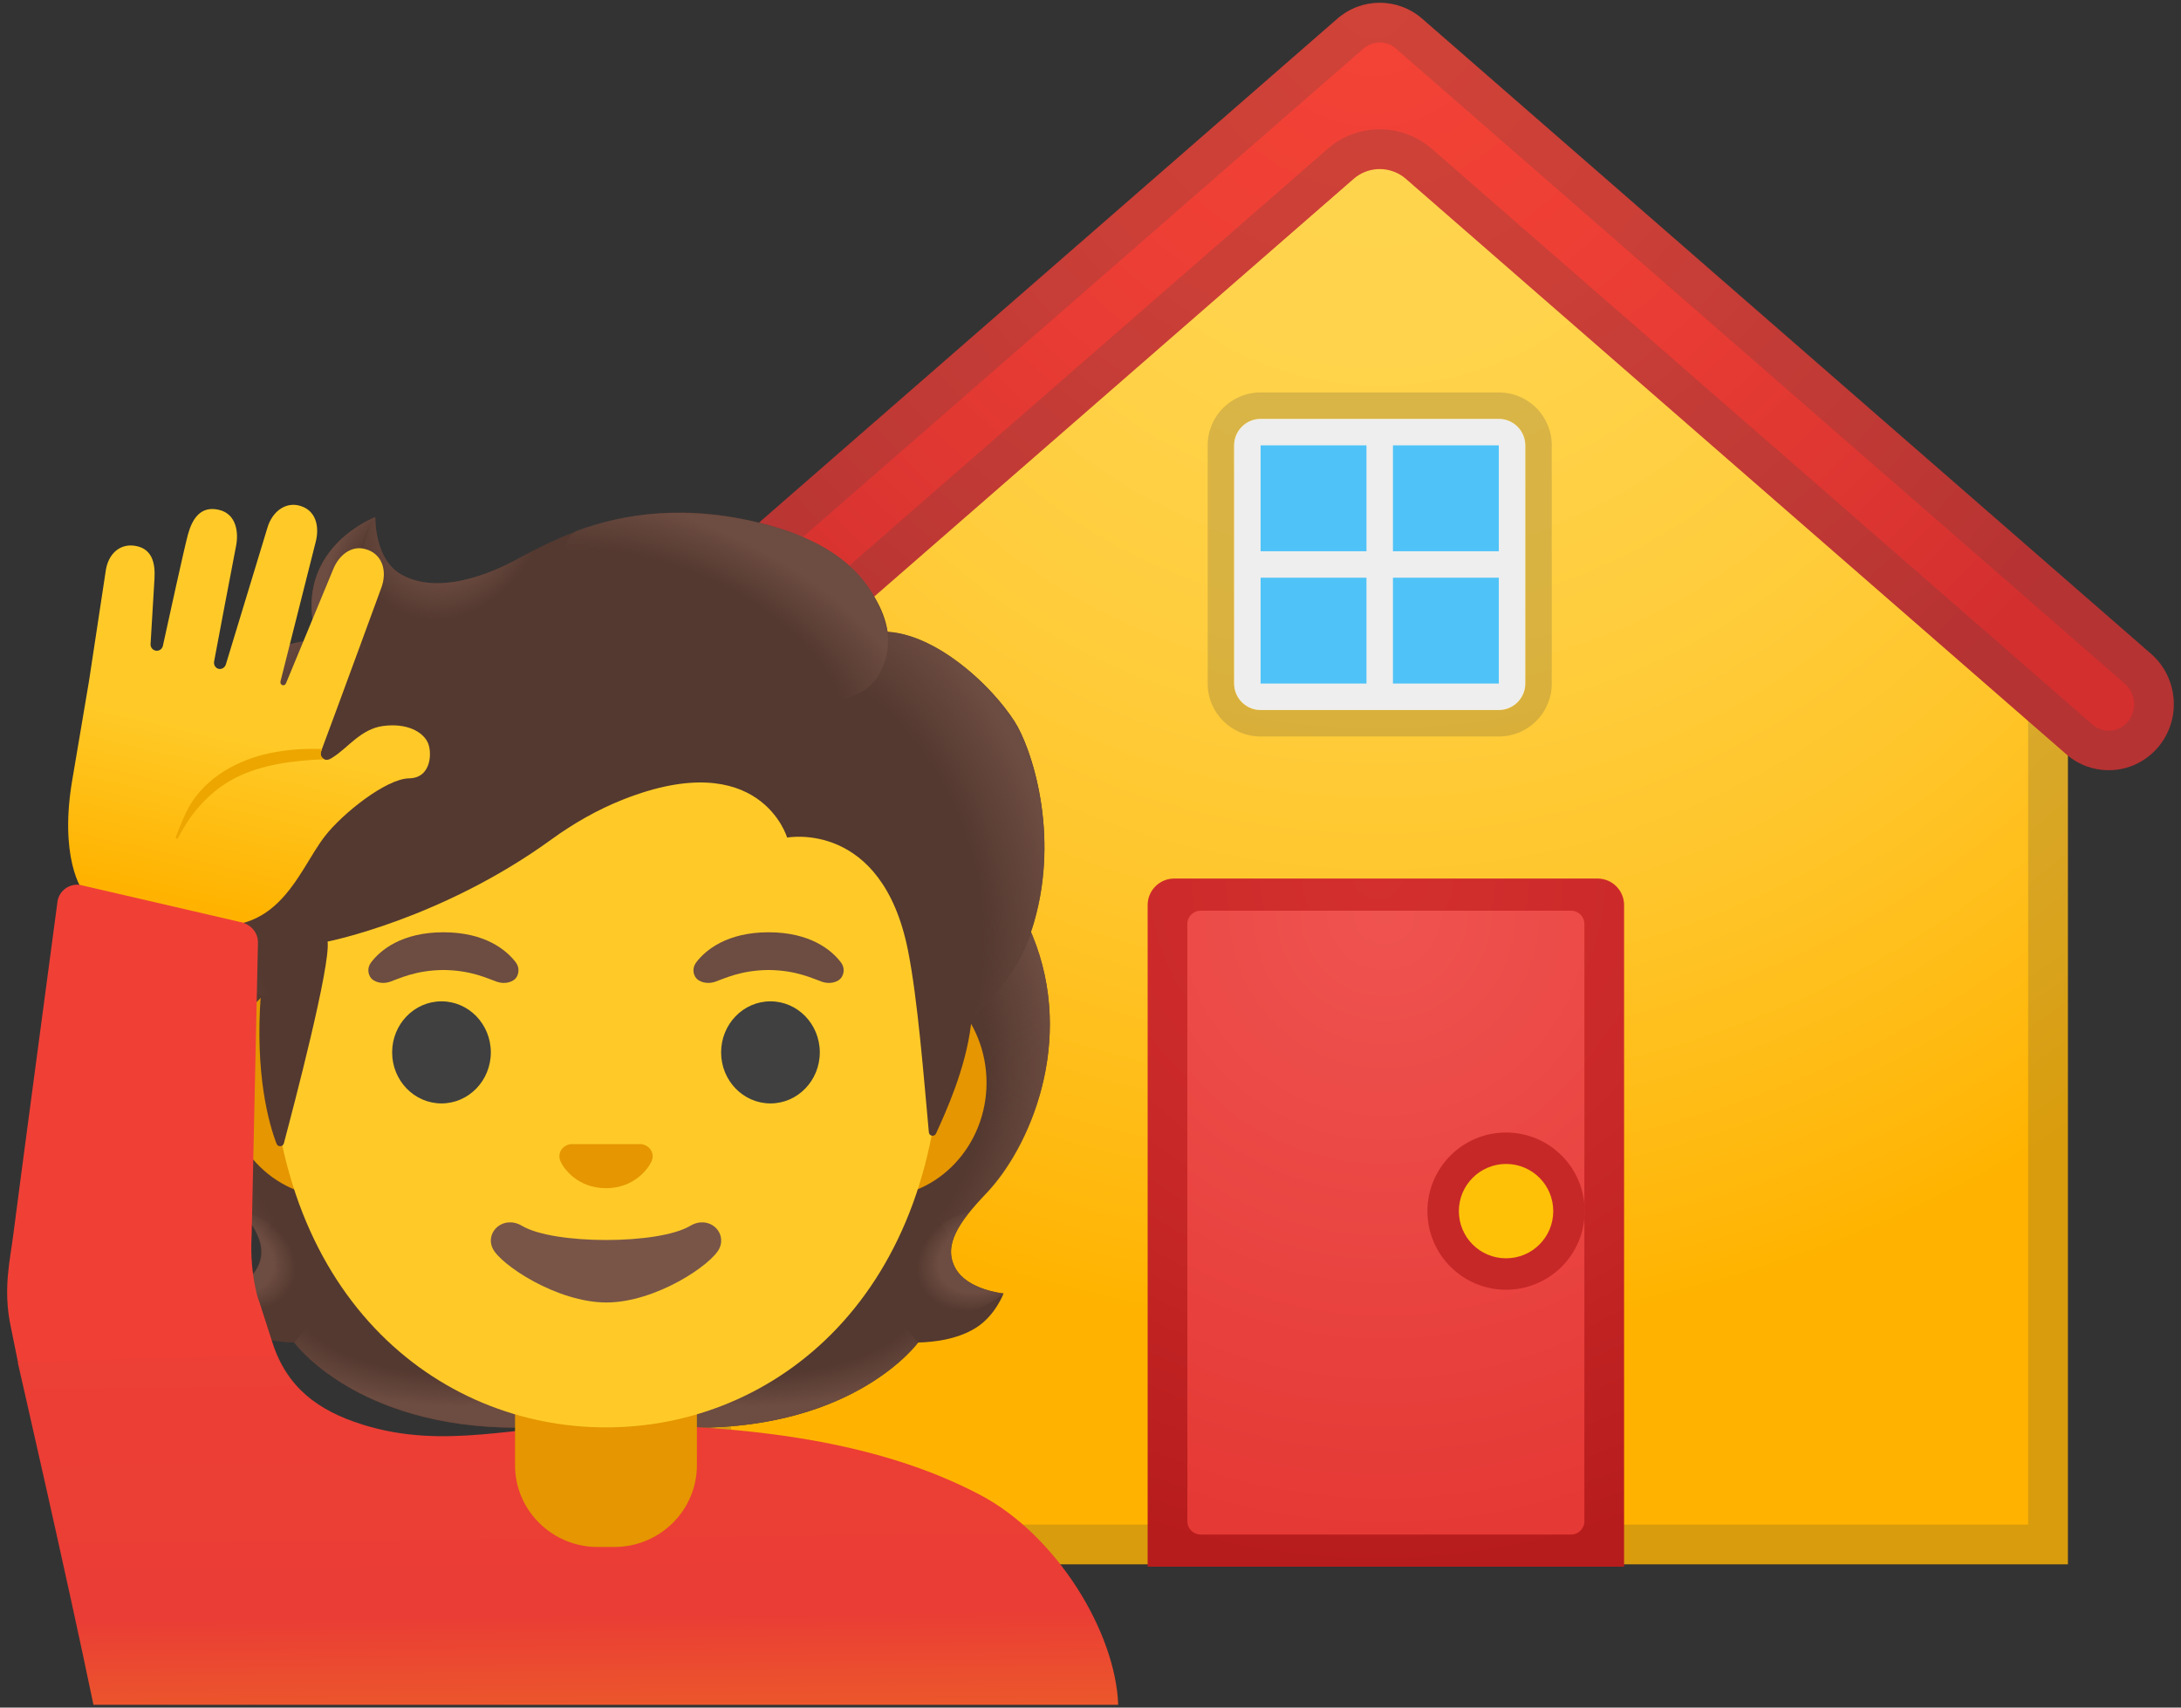 <svg width="212" height="166" viewBox="0 0 212 166" fill="none" xmlns="http://www.w3.org/2000/svg">
<rect x="0" y="0" width="212" height="166" fill="#333333" stroke="none"/>
<path d="M134.11 5.417L62.07 67.165H67.216V151.069C67.216 151.621 67.664 152.069 68.216 152.069H201.003V67.165H206.149L134.11 5.417Z" fill="url(#paint0_radial_6614_122711)"/>
<path opacity="0.2" d="M134.11 10.499L197.761 65.056C197.376 65.673 197.144 66.394 197.144 67.165V148.21H71.075V67.165C71.075 66.394 70.844 65.673 70.458 65.069L134.11 10.499ZM134.11 5.417L62.07 67.165H67.216V151.069C67.216 151.621 67.664 152.069 68.216 152.069H201.003V67.165H206.149L134.11 5.417Z" fill="#424242"/>
<path opacity="0.2" d="M145.692 40.722C147.107 40.722 148.265 41.88 148.265 43.295V66.45C148.265 67.865 147.107 69.023 145.692 69.023H122.536C121.121 69.023 119.963 67.865 119.963 66.45V43.295C119.963 41.88 121.121 40.722 122.536 40.722H145.692ZM145.692 38.149H122.536C119.693 38.149 117.391 40.452 117.391 43.295V66.45C117.391 69.293 119.693 71.596 122.536 71.596H145.692C148.535 71.596 150.837 69.293 150.837 66.45V43.295C150.837 40.452 148.535 38.149 145.692 38.149Z" fill="#424242"/>
<path d="M121.891 42.65H146.333V67.092H121.891V42.65Z" fill="#4FC3F7"/>
<path d="M119.961 43.295V66.451C119.961 67.866 121.119 69.023 122.534 69.023H145.689C147.104 69.023 148.262 67.866 148.262 66.451V43.295C148.262 41.88 147.104 40.722 145.689 40.722H122.534C121.119 40.722 119.961 41.88 119.961 43.295ZM145.689 53.586H135.398V43.295H145.689V53.586ZM132.825 43.295V53.586H122.534V43.295H132.825ZM122.534 56.159H132.825V66.451H122.534V56.159ZM135.398 66.451V56.159H145.689V66.451H135.398Z" fill="#EEEEEE"/>
<path d="M157.866 152.299H111.555V87.979C111.555 86.564 112.712 85.406 114.128 85.406H155.293C156.708 85.406 157.866 86.564 157.866 87.979V152.299Z" fill="url(#paint1_radial_6614_122711)"/>
<path d="M152.72 149.174H116.7C115.993 149.174 115.414 148.595 115.414 147.888V89.819C115.414 89.112 115.993 88.533 116.7 88.533H152.72C153.428 88.533 154.007 89.112 154.007 89.819V147.888C154.007 148.595 153.428 149.174 152.72 149.174Z" fill="url(#paint2_radial_6614_122711)"/>
<path d="M146.388 123.851C149.766 123.851 152.503 121.114 152.503 117.737C152.503 114.359 149.766 111.622 146.388 111.622C143.011 111.622 140.273 114.359 140.273 117.737C140.273 121.114 143.011 123.851 146.388 123.851Z" fill="#FFC107"/>
<path d="M146.394 113.15C148.931 113.15 150.98 115.198 150.98 117.736C150.98 120.274 148.931 122.322 146.394 122.322C143.856 122.322 141.807 120.274 141.807 117.736C141.807 115.198 143.871 113.15 146.394 113.15ZM146.394 110.093C142.174 110.093 138.75 113.517 138.75 117.736C138.75 121.955 142.174 125.38 146.394 125.38C150.613 125.38 154.037 121.955 154.037 117.736C154.037 113.517 150.613 110.093 146.394 110.093Z" fill="#C62828"/>
<path d="M209.089 63.562L138.233 1.815C135.866 -0.244 132.367 -0.244 130 1.815L59.145 63.562C56.495 65.878 56.186 69.93 58.463 72.632C60.74 75.333 64.728 75.642 67.378 73.326L131.583 17.38C133.036 16.119 135.198 16.119 136.651 17.38L200.856 73.326C202.053 74.368 203.519 74.87 204.973 74.87C206.761 74.87 208.523 74.111 209.784 72.619C212.048 69.943 211.739 65.878 209.089 63.562V63.562Z" fill="url(#paint3_radial_6614_122711)"/>
<path opacity="0.2" d="M134.117 4.13C134.529 4.13 135.133 4.233 135.699 4.735L206.555 66.483C207.623 67.422 207.751 69.068 206.825 70.162C206.182 70.921 205.384 71.037 204.973 71.037C204.561 71.037 203.956 70.934 203.39 70.432L139.185 14.473C137.783 13.251 135.982 12.569 134.117 12.569C132.252 12.569 130.451 13.238 129.048 14.473L64.844 70.419C64.278 70.921 63.673 71.024 63.261 71.024C62.849 71.024 62.052 70.908 61.409 70.149C60.483 69.055 60.611 67.409 61.679 66.47L132.535 4.722C133.101 4.233 133.705 4.13 134.117 4.13M134.117 0.271C132.65 0.271 131.184 0.785 130 1.815L59.145 63.562C56.495 65.878 56.186 69.93 58.463 72.632C59.711 74.124 61.473 74.883 63.261 74.883C64.715 74.883 66.181 74.368 67.378 73.339L131.583 17.38C132.303 16.75 133.216 16.428 134.117 16.428C135.017 16.428 135.931 16.75 136.651 17.38L200.856 73.326C202.053 74.368 203.519 74.87 204.973 74.87C206.761 74.87 208.523 74.111 209.784 72.619C212.061 69.917 211.752 65.865 209.102 63.55L138.234 1.815C137.05 0.785 135.583 0.271 134.117 0.271V0.271Z" fill="#424242"/>
<path d="M92.864 123.271C91.647 121.062 93.194 118.815 95.841 116.032C100.034 111.615 104.597 101.37 100.355 90.969C100.384 90.911 99.518 89.159 99.548 89.101L97.806 89.014C97.251 88.936 78.094 88.897 58.918 88.897C39.741 88.897 20.584 88.936 20.03 89.014C20.03 89.014 17.451 90.911 17.471 90.969C13.239 101.37 17.792 111.605 21.985 116.032C24.622 118.815 26.169 121.062 24.962 123.271C23.785 125.421 20.283 125.732 20.283 125.732C20.283 125.732 21.09 127.931 23.036 129.118C24.836 130.217 27.054 130.47 28.582 130.509C28.582 130.509 34.565 138.789 50.21 138.789H58.918H67.626C83.27 138.789 89.254 130.509 89.254 130.509C90.781 130.47 93 130.217 94.8 129.118C96.746 127.931 97.553 125.732 97.553 125.732C97.553 125.732 94.041 125.421 92.864 123.271V123.271Z" fill="#543930"/>
<path d="M58.898 138.789V129.604L86.695 127.406L89.225 130.519C89.225 130.519 83.241 138.799 67.597 138.799L58.898 138.789Z" fill="url(#paint4_radial_6614_122711)"/>
<path d="M89.173 126.501C85.008 120.177 94.242 117.812 94.242 117.812L94.251 117.822C92.646 119.817 91.916 121.558 92.86 123.28C94.037 125.43 97.54 125.742 97.54 125.742C97.54 125.742 92.772 129.984 89.173 126.501Z" fill="url(#paint5_radial_6614_122711)"/>
<path d="M100.378 90.969C104.513 101.039 100.164 111.41 96.088 115.788C95.533 116.392 93.159 118.717 92.614 120.575C92.614 120.575 83.333 107.625 80.56 100.017C80.005 98.48 79.49 96.904 79.421 95.269C79.373 94.043 79.558 92.584 80.268 91.543C81.134 90.268 99.882 89.889 99.882 89.889C99.882 89.908 100.378 90.969 100.378 90.969V90.969Z" fill="url(#paint6_radial_6614_122711)"/>
<path d="M17.476 90.969C13.341 101.039 17.689 111.41 21.766 115.788C22.33 116.392 24.695 118.717 25.239 120.575C25.239 120.575 34.521 107.625 37.294 100.017C37.858 98.48 38.364 96.904 38.432 95.269C38.481 94.043 38.296 92.584 37.586 91.543C36.72 90.268 35.708 90.609 34.239 90.609C31.437 90.609 19.168 89.889 18.215 89.889C18.215 89.908 17.476 90.969 17.476 90.969V90.969Z" fill="url(#paint7_radial_6614_122711)"/>
<path d="M58.944 138.789V129.604L31.147 127.396L28.617 130.509C28.617 130.509 34.601 138.789 50.245 138.789H58.944Z" fill="url(#paint8_radial_6614_122711)"/>
<path d="M28.688 126.501C32.852 120.177 23.619 117.812 23.619 117.812L23.609 117.822C25.214 119.817 25.944 121.558 25 123.28C23.823 125.43 20.32 125.742 20.32 125.742C20.32 125.742 25.088 129.984 28.688 126.501Z" fill="url(#paint9_radial_6614_122711)"/>
<path d="M108.693 165.729C108.44 158.636 102.69 149.218 95.247 145.307C85.469 140.16 72.938 138.487 58.898 138.487C50.239 138.487 43.351 141.036 35.207 138.477C30.887 137.115 27.9 134.887 26.48 130.519L25.196 126.578L1.719 132.416C1.719 132.416 6.603 153.713 9.084 165.729H108.693Z" fill="url(#paint10_linear_6614_122711)"/>
<path d="M58.897 132.727H50.062V142.437C50.062 146.825 53.662 150.386 58.099 150.386H59.704C64.141 150.386 67.741 146.825 67.741 142.437V132.727H58.897Z" fill="#E59600"/>
<path d="M85.484 94.15H32.303C26.572 94.15 21.883 99.151 21.883 105.252C21.883 111.352 26.572 116.353 32.303 116.353H85.474C91.204 116.353 95.894 111.352 95.894 105.252C95.894 99.151 91.214 94.15 85.484 94.15V94.15Z" fill="#E59600"/>
<path d="M58.902 55.856C41.973 55.856 26.289 73.962 26.289 100.027C26.289 125.946 42.45 138.76 58.902 138.76C75.354 138.76 91.515 125.936 91.515 100.017C91.515 73.962 75.831 55.856 58.902 55.856Z" fill="#FFCA28"/>
<path d="M42.914 107.266C45.563 107.266 47.71 105.044 47.71 102.304C47.71 99.563 45.563 97.342 42.914 97.342C40.265 97.342 38.117 99.563 38.117 102.304C38.117 105.044 40.265 107.266 42.914 107.266Z" fill="#404040"/>
<path d="M74.89 107.266C77.539 107.266 79.687 105.044 79.687 102.304C79.687 99.563 77.539 97.342 74.89 97.342C72.241 97.342 70.094 99.563 70.094 102.304C70.094 105.044 72.241 107.266 74.89 107.266Z" fill="#404040"/>
<path d="M50.139 93.557C49.234 92.36 47.152 90.628 43.105 90.628C39.057 90.628 36.966 92.37 36.071 93.557C35.672 94.082 35.769 94.695 36.051 95.065C36.304 95.406 37.063 95.727 37.9 95.444C38.736 95.162 40.371 94.316 43.105 94.296C45.839 94.316 47.473 95.162 48.31 95.444C49.147 95.727 49.906 95.415 50.159 95.065C50.431 94.695 50.528 94.082 50.139 93.557V93.557Z" fill="#6D4C41"/>
<path d="M81.741 93.557C80.836 92.36 78.754 90.628 74.707 90.628C70.659 90.628 68.567 92.37 67.672 93.557C67.273 94.082 67.371 94.695 67.653 95.065C67.906 95.406 68.665 95.727 69.501 95.444C70.338 95.162 71.973 94.316 74.707 94.296C77.441 94.316 79.075 95.162 79.912 95.444C80.748 95.727 81.507 95.415 81.76 95.065C82.042 94.695 82.14 94.082 81.741 93.557Z" fill="#6D4C41"/>
<path d="M67.096 119.165C64.002 121.003 53.834 121.003 50.74 119.165C48.96 118.104 47.141 119.729 47.88 121.344C48.61 122.93 54.146 126.617 58.942 126.617C63.739 126.617 69.207 122.93 69.936 121.344C70.666 119.729 68.876 118.104 67.096 119.165Z" fill="#795548"/>
<path d="M62.663 111.303C62.556 111.264 62.459 111.235 62.352 111.225H55.464C55.356 111.235 55.249 111.264 55.152 111.303C54.529 111.556 54.189 112.198 54.481 112.889C54.773 113.58 56.145 115.506 58.908 115.506C61.671 115.506 63.043 113.57 63.334 112.889C63.626 112.198 63.286 111.556 62.663 111.303V111.303Z" fill="#E59600"/>
<path d="M98.606 70.119C96.291 66.529 91.056 61.732 86.279 61.411C85.589 56.829 80.743 52.947 76.005 51.449C63.211 47.382 54.756 51.935 50.213 54.387C49.269 54.893 43.169 58.24 38.985 55.837C36.368 54.338 36.485 50.271 36.485 50.271C36.485 50.271 28.137 53.424 30.822 62.209C27.971 62.326 24.216 63.523 22.163 67.521C19.721 72.269 20.499 76.249 21.141 78.156C18.651 80.228 15.489 84.655 17.512 90.385C19.03 94.705 25.354 96.69 25.354 96.69C24.77 104.464 26.142 109.251 26.882 111.187C27.008 111.527 27.495 111.498 27.592 111.148C28.613 107.295 32.136 93.878 31.844 91.533C31.844 91.533 42.916 89.354 53.579 81.619C55.749 80.043 58.093 78.7 60.584 77.718C73.894 72.464 76.511 81.425 76.511 81.425C76.511 81.425 85.705 79.664 88.254 92.37C89.208 97.128 89.792 104.746 90.288 110.078C90.327 110.457 90.833 110.535 90.988 110.185C91.951 108.073 93.868 103.87 94.384 99.599C94.569 98.091 98.665 96.106 100.523 89.636C103.014 80.996 100.28 72.707 98.606 70.119V70.119Z" fill="#543930"/>
<path d="M94.353 99.619C94.538 98.111 98.634 96.126 100.493 89.656C100.687 88.965 100.862 88.264 101.018 87.564C102.575 79.712 100.142 72.503 98.605 70.119C96.465 66.802 91.824 62.453 87.377 61.567C86.988 61.519 86.609 61.47 86.249 61.45C86.249 61.45 86.531 63.532 85.655 65.196C84.527 67.346 82.289 67.862 82.289 67.862C93.74 79.489 92.748 89.218 94.353 99.619V99.619Z" fill="url(#paint11_radial_6614_122711)"/>
<path d="M53.051 52.918C51.981 53.434 51.028 53.94 50.211 54.387C49.267 54.893 43.166 58.24 38.983 55.837C36.405 54.358 36.473 50.417 36.483 50.281C35.257 51.799 31.452 62.686 42.028 63.406C46.591 63.718 49.471 59.748 51.193 56.382C51.806 55.175 52.789 53.395 53.051 52.918V52.918Z" fill="url(#paint12_radial_6614_122711)"/>
<path d="M74.691 51.049C81.784 52.975 85.189 56.585 86.269 61.421C86.581 62.841 86.766 76.063 61.732 61.031C52.421 55.447 55.048 51.944 56.157 51.545C60.477 49.998 66.743 48.899 74.691 51.049V51.049Z" fill="url(#paint13_radial_6614_122711)"/>
<path d="M36.448 50.281C36.439 50.29 36.419 50.29 36.39 50.3C36.39 50.3 36.39 50.3 36.38 50.3C35.466 50.68 28.295 53.968 30.815 62.199L38.365 63.415C31.778 56.634 36.477 50.261 36.477 50.261C36.477 50.261 36.468 50.281 36.448 50.281Z" fill="url(#paint14_radial_6614_122711)"/>
<path d="M35.482 62.958L30.822 62.209C30.637 62.209 30.014 62.268 29.674 62.316C27.027 62.686 23.904 64.038 22.163 67.521C20.295 71.267 20.285 74.488 20.742 76.628C20.869 77.348 21.151 78.156 21.151 78.156C21.151 78.156 23.506 75.966 29.022 75.821L35.482 62.958Z" fill="url(#paint15_radial_6614_122711)"/>
<path d="M20.926 78.341C18.581 80.384 15.4 84.937 17.599 90.58C19.253 94.841 25.373 96.69 25.373 96.69C25.373 96.709 26.599 97.069 27.231 97.069L29.031 75.821C26.083 75.821 23.242 76.706 21.384 77.971C21.384 78 20.907 78.302 20.926 78.341Z" fill="url(#paint16_radial_6614_122711)"/>
<path d="M39.767 75.665C37.53 75.694 33.288 79.09 31.595 81.269C28.832 84.81 26.876 92.195 17.769 89.354C16.145 88.858 9.655 87.768 8.536 87.116C7.777 86.678 5.763 83.088 7.038 75.743C7.515 72.95 8.653 66.198 8.653 66.198L10.258 55.622C10.463 53.842 11.698 52.694 13.381 53.112C14.734 53.453 15.113 54.669 15.016 56.255L14.636 62.618V62.657C14.636 62.939 14.841 63.192 15.133 63.25C15.454 63.309 15.765 63.104 15.833 62.783C16.3 60.652 17.915 53.248 18.275 51.935C18.703 50.398 19.511 49.172 21.233 49.551C22.955 49.921 23.227 51.711 22.936 53.122C22.653 54.523 20.815 64.281 20.815 64.281C20.747 64.622 20.931 64.943 21.252 65.021H21.262C21.564 65.089 21.875 64.885 21.963 64.564L25.971 51.38C26.448 49.649 27.927 48.588 29.513 49.298C30.777 49.872 31.06 51.332 30.661 52.781L27.265 66.237C27.226 66.393 27.304 66.558 27.45 66.607H27.46C27.596 66.646 27.752 66.568 27.8 66.422L32.373 55.379C32.918 53.988 34.124 53.015 35.467 53.365C37.179 53.793 37.685 55.535 37.043 57.199C37.043 57.199 32.675 69.136 31.293 72.814C31.274 72.882 31.244 72.95 31.225 73.009C31.215 73.028 31.206 73.038 31.206 73.048C31.089 73.369 31.244 73.68 31.507 73.806C31.585 73.845 31.672 73.865 31.76 73.865C31.857 73.865 31.955 73.836 32.052 73.797C32.139 73.748 32.227 73.709 32.305 73.651L32.392 73.593C33.774 72.736 35.087 70.859 37.228 70.576C39.563 70.265 41.071 71.141 41.567 72.153C41.995 72.999 42.015 75.626 39.767 75.665V75.665Z" fill="url(#paint17_linear_6614_122711)"/>
<path d="M24.985 125.897C24.518 124.01 24.343 122.064 24.459 120.128L25.072 91.738C25.121 90.959 24.712 90.259 24.07 89.909C23.837 89.763 23.574 89.656 23.292 89.617L7.754 86.017C6.752 85.89 5.818 86.552 5.604 87.535C5.604 87.535 1.586 117.618 1.294 120.011C1.002 122.405 0.262 125.294 1.041 128.943L1.741 132.397L26.833 131.725L24.985 125.897Z" fill="url(#paint18_linear_6614_122711)"/>
<path d="M31.517 73.806C28.481 73.943 25.445 74.303 22.809 75.655C21.485 76.346 20.318 77.299 19.326 78.438C18.528 79.343 17.886 80.364 17.302 81.463C17.282 81.512 17.234 81.541 17.195 81.541C17.127 81.541 17.088 81.493 17.078 81.434V81.425C17.078 81.395 17.954 78.983 18.674 77.932C19.579 76.589 20.843 75.47 22.283 74.672C23.713 73.875 25.28 73.359 26.866 73.096C28.345 72.834 29.833 72.756 31.302 72.814C31.283 72.882 31.254 72.95 31.234 73.009C31.225 73.028 31.215 73.038 31.215 73.048C31.098 73.369 31.254 73.68 31.517 73.806V73.806Z" fill="#EDA600"/>
<defs>
<radialGradient id="paint0_radial_6614_122711" cx="0" cy="0" r="1" gradientUnits="userSpaceOnUse" gradientTransform="translate(134.11 5.87) scale(159.709 159.709)">
<stop stop-color="#FFD54F"/>
<stop offset="0.179" stop-color="#FFD34B"/>
<stop offset="0.353" stop-color="#FFCE3F"/>
<stop offset="0.524" stop-color="#FFC62C"/>
<stop offset="0.693" stop-color="#FFBA11"/>
<stop offset="0.778" stop-color="#FFB300"/>
<stop offset="1" stop-color="#FFB300"/>
</radialGradient>
<radialGradient id="paint1_radial_6614_122711" cx="0" cy="0" r="1" gradientUnits="userSpaceOnUse" gradientTransform="translate(133.906 85.084) scale(67.539 67.539)">
<stop stop-color="#D32F2F"/>
<stop offset="0.437" stop-color="#CA2929"/>
<stop offset="0.996" stop-color="#B71C1C"/>
</radialGradient>
<radialGradient id="paint2_radial_6614_122711" cx="0" cy="0" r="1" gradientUnits="userSpaceOnUse" gradientTransform="translate(134.55 88.623) scale(60.627 60.627)">
<stop stop-color="#EF5350"/>
<stop offset="1" stop-color="#E53935"/>
</radialGradient>
<radialGradient id="paint3_radial_6614_122711" cx="0" cy="0" r="1" gradientUnits="userSpaceOnUse" gradientTransform="translate(133.474 -0.051) scale(87.012 87.012)">
<stop stop-color="#F44336"/>
<stop offset="0.34" stop-color="#EE3F35"/>
<stop offset="0.803" stop-color="#DC3531"/>
<stop offset="0.996" stop-color="#D32F2F"/>
</radialGradient>
<radialGradient id="paint4_radial_6614_122711" cx="0" cy="0" r="1" gradientUnits="userSpaceOnUse" gradientTransform="translate(73.098 125.514) scale(22.785 11.192)">
<stop offset="0.728" stop-color="#6D4C41" stop-opacity="0"/>
<stop offset="1" stop-color="#6D4C41"/>
</radialGradient>
<radialGradient id="paint5_radial_6614_122711" cx="0" cy="0" r="1" gradientUnits="userSpaceOnUse" gradientTransform="translate(95.548 122.124) rotate(154.924) scale(6.733 4.995)">
<stop offset="0.663" stop-color="#6D4C41"/>
<stop offset="1" stop-color="#6D4C41" stop-opacity="0"/>
</radialGradient>
<radialGradient id="paint6_radial_6614_122711" cx="0" cy="0" r="1" gradientUnits="userSpaceOnUse" gradientTransform="translate(78.095 103.079) rotate(-94.278) scale(29.576 24.65)">
<stop offset="0.725" stop-color="#6D4C41" stop-opacity="0"/>
<stop offset="1" stop-color="#6D4C41"/>
</radialGradient>
<radialGradient id="paint7_radial_6614_122711" cx="0" cy="0" r="1" gradientUnits="userSpaceOnUse" gradientTransform="translate(39.755 103.079) rotate(-85.722) scale(29.576 24.65)">
<stop offset="0.725" stop-color="#6D4C41" stop-opacity="0"/>
<stop offset="1" stop-color="#6D4C41"/>
</radialGradient>
<radialGradient id="paint8_radial_6614_122711" cx="0" cy="0" r="1" gradientUnits="userSpaceOnUse" gradientTransform="translate(44.749 125.514) rotate(180) scale(22.785 11.192)">
<stop offset="0.728" stop-color="#6D4C41" stop-opacity="0"/>
<stop offset="1" stop-color="#6D4C41"/>
</radialGradient>
<radialGradient id="paint9_radial_6614_122711" cx="0" cy="0" r="1" gradientUnits="userSpaceOnUse" gradientTransform="translate(22.31 122.125) rotate(25.076) scale(6.733 4.995)">
<stop offset="0.663" stop-color="#6D4C41"/>
<stop offset="1" stop-color="#6D4C41" stop-opacity="0"/>
</radialGradient>
<linearGradient id="paint10_linear_6614_122711" x1="55.21" y1="126.968" x2="55.695" y2="173.771" gradientUnits="userSpaceOnUse">
<stop stop-color="#ED3F35"/>
<stop offset="0.643" stop-color="#EA3D35"/>
<stop offset="1" stop-color="#ED6D23"/>
</linearGradient>
<radialGradient id="paint11_radial_6614_122711" cx="0" cy="0" r="1" gradientUnits="userSpaceOnUse" gradientTransform="translate(76.846 87.532) rotate(72.934) scale(34.423 25.844)">
<stop offset="0.699" stop-color="#6D4C41" stop-opacity="0"/>
<stop offset="1" stop-color="#6D4C41"/>
</radialGradient>
<radialGradient id="paint12_radial_6614_122711" cx="0" cy="0" r="1" gradientUnits="userSpaceOnUse" gradientTransform="translate(43.695 49.82) rotate(28.36) scale(9.021 10.835)">
<stop offset="0.58" stop-color="#6D4C41"/>
<stop offset="1" stop-color="#6D4C41" stop-opacity="0"/>
</radialGradient>
<radialGradient id="paint13_radial_6614_122711" cx="0" cy="0" r="1" gradientUnits="userSpaceOnUse" gradientTransform="translate(63.729 66.303) rotate(-157.095) scale(28.245 16.041)">
<stop offset="0.699" stop-color="#6D4C41" stop-opacity="0"/>
<stop offset="1" stop-color="#6D4C41"/>
</radialGradient>
<radialGradient id="paint14_radial_6614_122711" cx="0" cy="0" r="1" gradientUnits="userSpaceOnUse" gradientTransform="translate(39.907 58.095) scale(8.343 10.181)">
<stop offset="0.702" stop-color="#6D4C41" stop-opacity="0"/>
<stop offset="1" stop-color="#6D4C41"/>
</radialGradient>
<radialGradient id="paint15_radial_6614_122711" cx="0" cy="0" r="1" gradientUnits="userSpaceOnUse" gradientTransform="translate(38.506 72.788) rotate(-164.908) scale(15.578 14.673)">
<stop offset="0.66" stop-color="#6D4C41" stop-opacity="0"/>
<stop offset="1" stop-color="#6D4C41"/>
</radialGradient>
<radialGradient id="paint16_radial_6614_122711" cx="0" cy="0" r="1" gradientUnits="userSpaceOnUse" gradientTransform="translate(34.534 87.863) rotate(7.835) scale(16.389 23.085)">
<stop offset="0.598" stop-color="#6D4C41" stop-opacity="0"/>
<stop offset="1" stop-color="#6D4C41"/>
</radialGradient>
<linearGradient id="paint17_linear_6614_122711" x1="28.307" y1="54.771" x2="20.56" y2="88.142" gradientUnits="userSpaceOnUse">
<stop offset="0.5" stop-color="#FFCA28"/>
<stop offset="1" stop-color="#FFB300"/>
</linearGradient>
<linearGradient id="paint18_linear_6614_122711" x1="13.746" y1="125.793" x2="13.746" y2="196.816" gradientUnits="userSpaceOnUse">
<stop offset="0.002" stop-color="#F04036"/>
<stop offset="0.494" stop-color="#F04036"/>
<stop offset="1" stop-color="#ED6D23"/>
</linearGradient>
</defs>
</svg>
